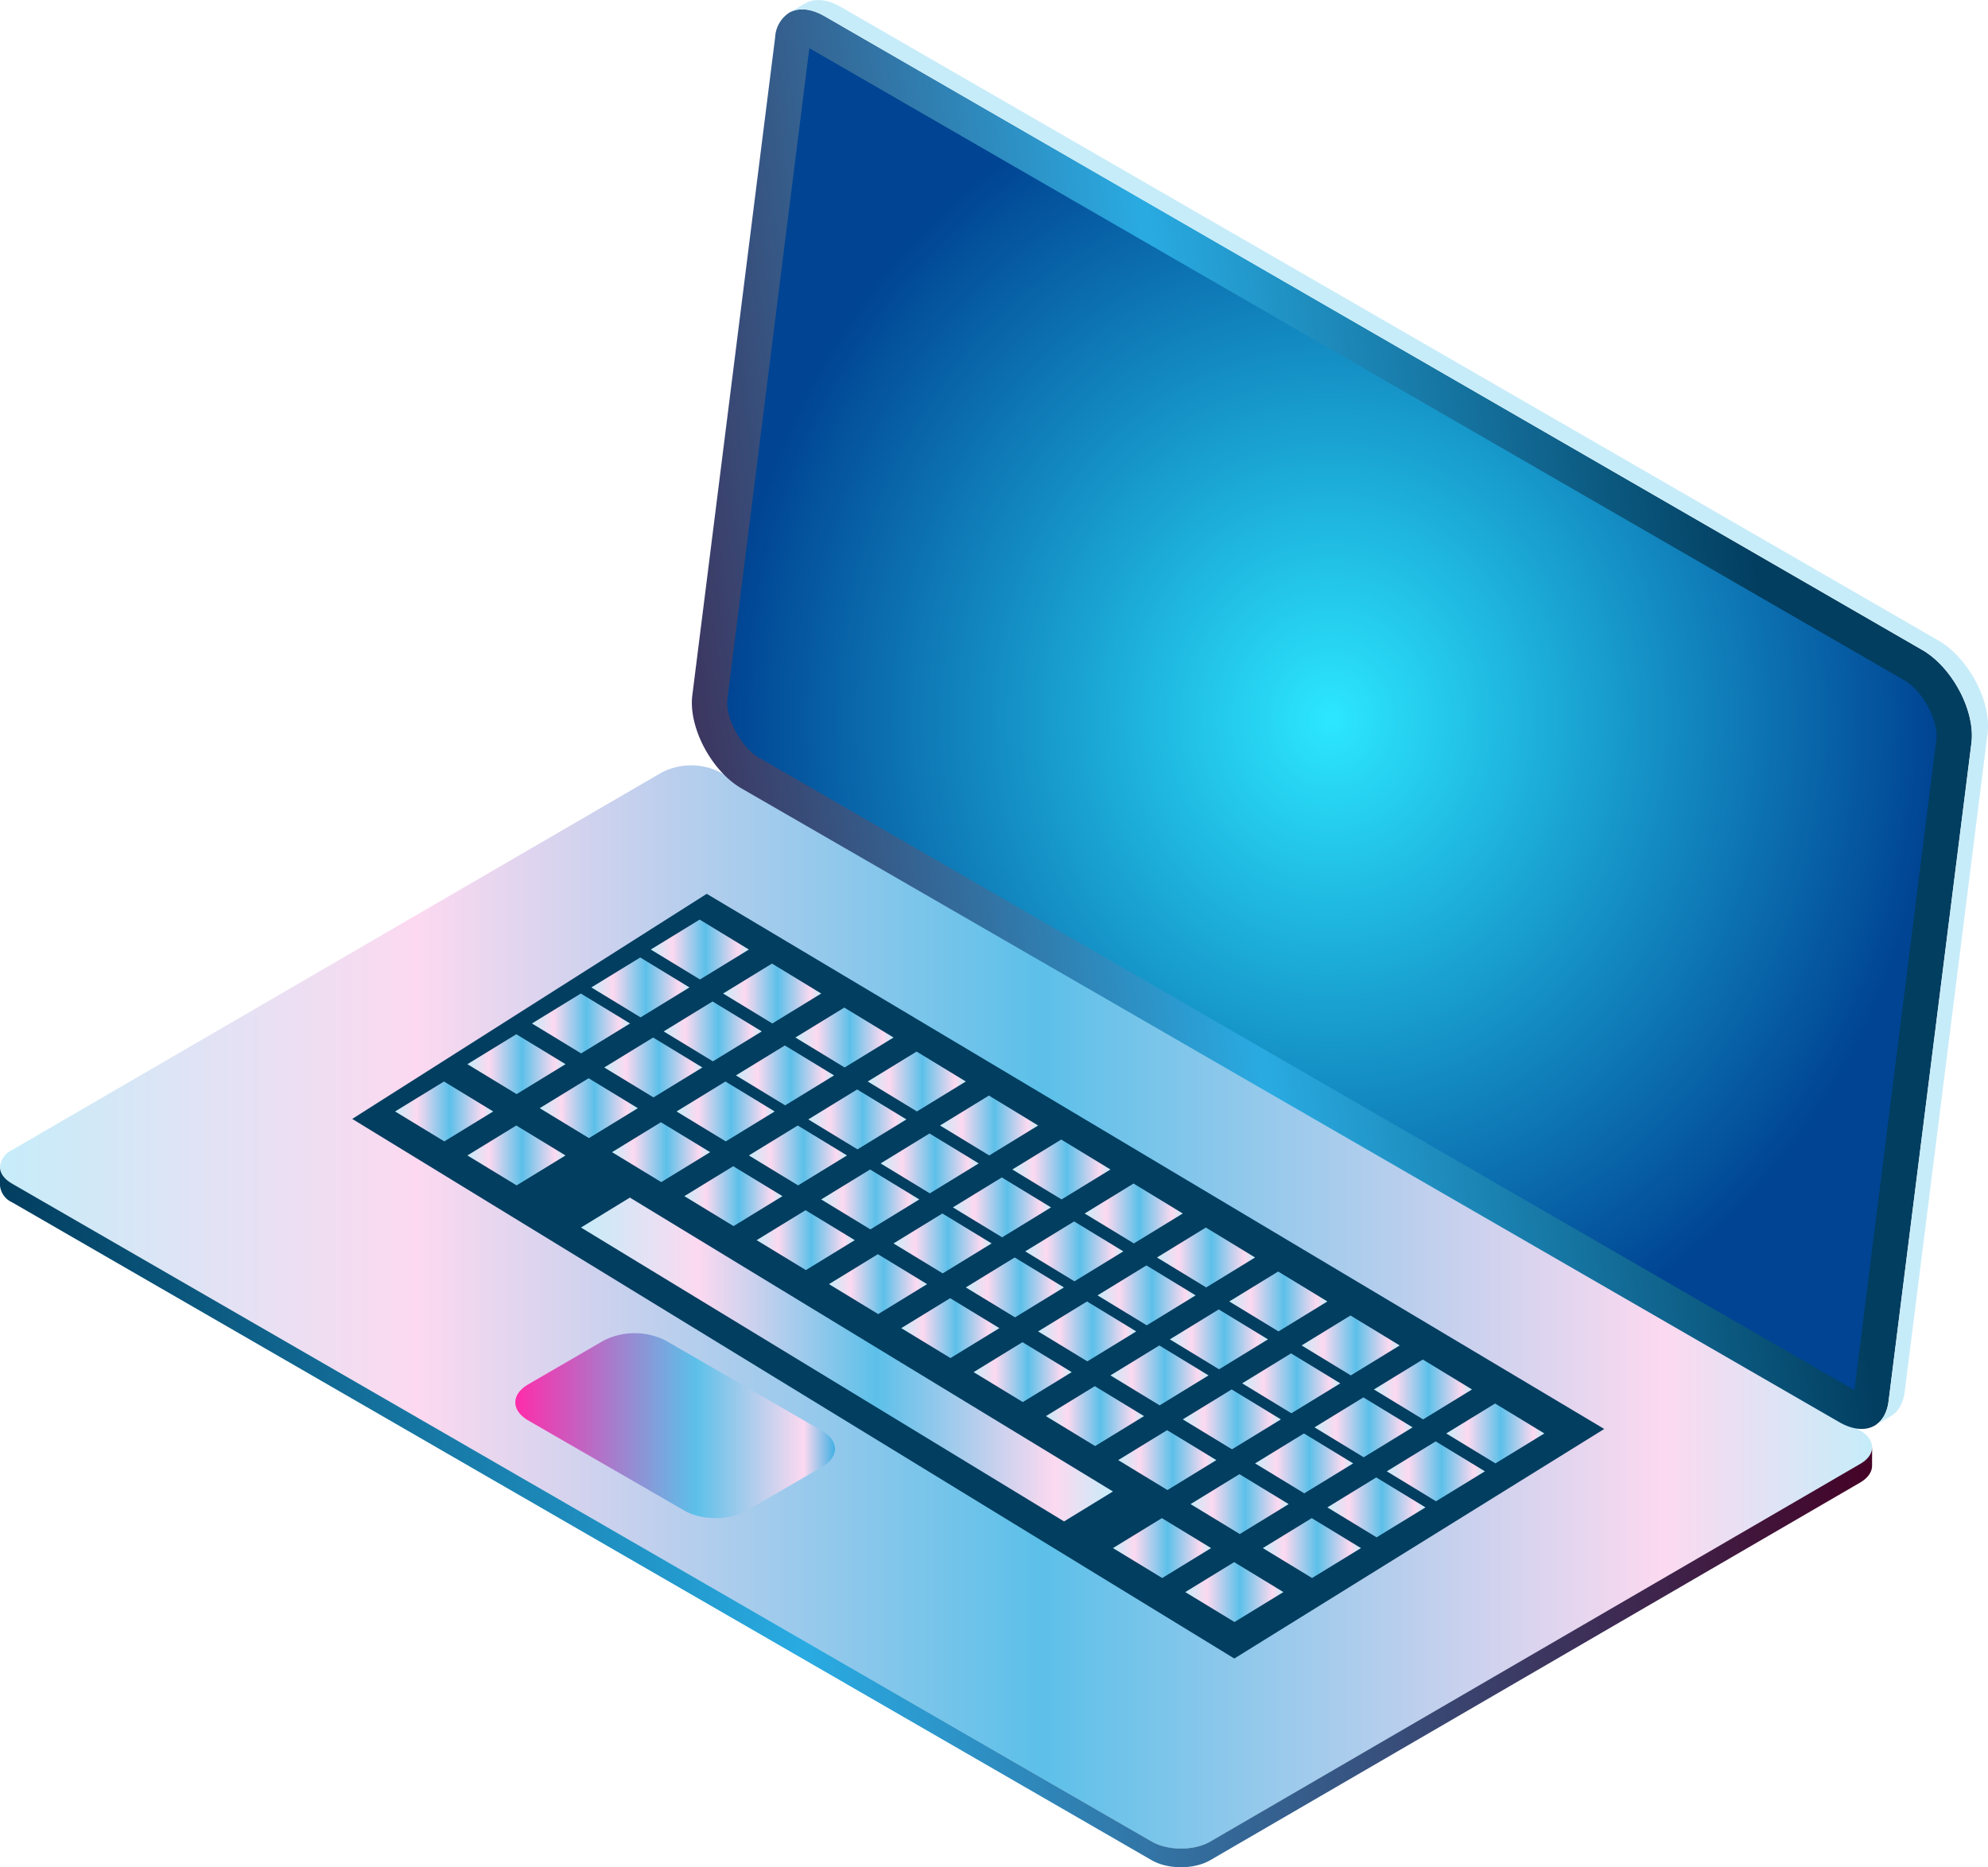 <svg id="Groupe_46" data-name="Groupe 46" xmlns="http://www.w3.org/2000/svg" xmlns:xlink="http://www.w3.org/1999/xlink" width="364.204" height="342.112" viewBox="0 0 364.204 342.112">
  <defs>
    <linearGradient id="linear-gradient" y1="0.5" x2="1" y2="0.5" gradientUnits="objectBoundingBox">
      <stop offset="0" stop-color="#c7ecf9"/>
      <stop offset="0.221" stop-color="#fcd9f0"/>
      <stop offset="0.556" stop-color="#5cc0e9"/>
      <stop offset="0.891" stop-color="#fcd9f0"/>
      <stop offset="1" stop-color="#c7ecf9"/>
    </linearGradient>
    <linearGradient id="linear-gradient-2" y1="0.5" x2="1" y2="0.5" gradientUnits="objectBoundingBox">
      <stop offset="0" stop-color="#023e60"/>
      <stop offset="0.43" stop-color="#29abe2"/>
      <stop offset="1" stop-color="#440327"/>
    </linearGradient>
    <linearGradient id="linear-gradient-3" x1="0.844" y1="0.446" x2="-0.163" y2="0.603" xlink:href="#linear-gradient-2"/>
    <radialGradient id="radial-gradient" cx="0.5" cy="0.5" r="0.5" gradientUnits="objectBoundingBox">
      <stop offset="0" stop-color="#2ce7ff"/>
      <stop offset="1" stop-color="#004493"/>
    </radialGradient>
    <linearGradient id="linear-gradient-57" y1="0.5" x2="1" y2="0.5" gradientUnits="objectBoundingBox">
      <stop offset="0" stop-color="#c15294"/>
      <stop offset="0.556" stop-color="#5cc0e9"/>
      <stop offset="0.891" stop-color="#fcd9f0"/>
      <stop offset="1" stop-color="#29abe2"/>
    </linearGradient>
    <linearGradient id="linear-gradient-58" x1="0" y1="0.499" x2="1" y2="0.499" xlink:href="#linear-gradient-57"/>
    <linearGradient id="linear-gradient-59" x1="0" y1="0.499" x2="1" y2="0.499" xlink:href="#linear-gradient-57"/>
    <linearGradient id="linear-gradient-60" x1="0" y1="0.5" x2="1" y2="0.5" xlink:href="#linear-gradient-57"/>
    <linearGradient id="linear-gradient-61" x1="0" y1="0.5" x2="1" y2="0.5" xlink:href="#linear-gradient-57"/>
    <linearGradient id="linear-gradient-62" x1="0" y1="0.5" x2="1" y2="0.5" xlink:href="#linear-gradient-57"/>
    <linearGradient id="linear-gradient-63" y1="0.5" x2="1" y2="0.5" gradientUnits="objectBoundingBox">
      <stop offset="0" stop-color="#ff2caa"/>
      <stop offset="0.556" stop-color="#5cc0e9"/>
      <stop offset="0.891" stop-color="#fcd9f0"/>
      <stop offset="1" stop-color="#29abe2"/>
    </linearGradient>
  </defs>
  <g id="Groupe_38" data-name="Groupe 38" transform="translate(0 140.223)" style="isolation: isolate">
    <path id="Tracé_265" data-name="Tracé 265" d="M1538.047,1043.6c0,.005,0,.01,0,.016,0,.032.008.063.011.094s.007.067.013.1.015.073.022.109.013.067.021.1c0,.014.007.026.011.039s.014.048.02.071.018.066.029.1.027.073.041.109.024.065.038.1.033.071.05.107.029.065.046.1.039.07.059.106.035.064.054.1.046.071.069.106.04.063.062.094.052.07.079.105.045.061.07.092.059.069.089.1.05.06.076.09.065.067.1.1.055.059.085.088.072.067.108.1l.092.086c.039.034.081.067.122.1s.063.053.1.079.092.069.138.1.063.048.1.072c.049.035.1.069.153.1.034.022.065.045.1.066.087.056.176.11.269.164l208.78,120.539c.178.1.364.2.554.289.064.031.13.057.2.085.133.059.264.118.4.171l.131.047q.227.084.46.157l.16.049c.187.055.377.107.569.153l.1.022c.137.031.276.058.415.084s.266.048.4.07c.112.017.224.034.338.048s.251.03.378.042.233.021.349.029.255.016.383.021.231.008.347.01c.138,0,.276,0,.414,0s.277,0,.415-.012l.114-.006c.205-.012.41-.029.614-.051l.153-.018q.264-.032.524-.074l.128-.02c.1-.018.2-.041.306-.062.14-.028.279-.056.417-.089.1-.024.2-.053.3-.08.131-.036.261-.07.388-.111.184-.057.366-.119.543-.186l.064-.026c.166-.064.327-.134.484-.207l.139-.065c.175-.085.346-.173.51-.268l119.067-69.194c.092-.054.18-.108.266-.163l.046-.031.035-.024c.057-.038.115-.075.168-.114l.045-.034.047-.035c.047-.034.095-.07.14-.105l.044-.037.047-.039c.042-.034.084-.069.124-.1l.042-.039.045-.041.11-.1c.028-.028.053-.056.081-.084s.068-.069.1-.1.049-.057.073-.086.062-.071.089-.106l.007-.009c.017-.021.032-.042.047-.063l.013-.017c.026-.035.053-.07.078-.1l.015-.024c.016-.023.03-.047.045-.069s.047-.07.068-.105c.008-.014.015-.027.022-.041l.03-.053c.02-.036.041-.071.059-.107l.02-.044.024-.051c.017-.036.034-.072.049-.108.007-.017.013-.034.019-.051l.018-.047c.013-.036.028-.072.04-.108.005-.017.01-.035.015-.052s.009-.03.013-.046c.011-.036.022-.072.031-.109,0-.019.007-.037.011-.056l.009-.044c.008-.036.016-.072.022-.108,0-.02,0-.04.007-.06s0-.028.005-.041c0-.036.01-.072.013-.107s0-.043,0-.064,0-.025,0-.038c.047-1.159-.695-2.328-2.228-3.213L1669.987,971.113a11.774,11.774,0,0,0-10.685,0l-119.067,69.195a3.748,3.748,0,0,0-2.2,3.084c0,.036,0,.073,0,.11S1538.044,1043.569,1538.047,1043.6Z" transform="translate(-1538.028 -969.831)" fill="url(#linear-gradient)"/>
    <path id="Tracé_266" data-name="Tracé 266" d="M1880.978,1216.294c0,.012,0,.025,0,.038s0,.043,0,.064-.008.071-.013.107c0,.014,0,.028-.005.042s0,.04-.007.06c-.006.036-.015.072-.022.108l-.01.045c0,.018-.007.037-.011.055-.009.036-.021.073-.031.109l-.013.046-.015.052c-.012.036-.026.072-.04.108l-.018.047c-.007.017-.012.034-.02.051-.015.036-.033.072-.049.107-.008.017-.016.035-.024.051s-.013.03-.02.044c-.019.036-.039.071-.059.107l-.03.053c-.008.013-.014.027-.023.04-.021.035-.045.071-.068.105s-.029.047-.045.07l-.016.024c-.025.035-.052.07-.078.1l-.013.018c-.016.021-.031.043-.048.063l-.007.009c-.028.036-.06.071-.09.106s-.047.057-.073.086-.067.069-.1.1-.053.056-.081.084-.073.068-.11.1l-.045.042c-.014.012-.027.026-.042.039-.04.035-.083.069-.125.1l-.046.039-.044.037c-.045.035-.093.071-.14.1l-.047.035-.045.034c-.054.038-.111.076-.168.114l-.035.024-.046.031c-.086.055-.174.109-.266.162l-119.067,69.194c-.164.1-.335.183-.51.268l-.139.065c-.158.073-.319.142-.484.206l-.064.026c-.177.068-.359.128-.543.186-.128.041-.258.075-.389.111-.1.027-.2.056-.3.08-.137.033-.277.061-.417.089-.1.021-.2.044-.306.062-.042.008-.085.014-.128.02-.173.029-.348.053-.524.075l-.153.018q-.3.033-.614.051l-.113.005c-.138.007-.277.009-.415.012s-.276,0-.414,0q-.173,0-.347-.01c-.128-.005-.255-.012-.383-.021s-.233-.018-.349-.029-.252-.027-.378-.042-.226-.03-.338-.048c-.135-.021-.268-.044-.4-.07s-.279-.053-.416-.084l-.1-.022c-.193-.046-.382-.1-.57-.153l-.159-.049c-.155-.049-.309-.1-.46-.157l-.131-.047c-.137-.053-.269-.112-.4-.171-.065-.029-.132-.055-.2-.085-.191-.09-.377-.186-.555-.29l-208.78-120.539c-.093-.054-.183-.109-.269-.164l-.1-.067c-.052-.034-.1-.068-.153-.1-.033-.024-.064-.048-.1-.072s-.094-.068-.138-.1-.064-.052-.1-.079-.083-.067-.122-.1-.062-.057-.092-.085-.073-.066-.108-.1-.057-.059-.085-.088-.067-.067-.1-.1-.051-.06-.077-.09-.061-.069-.088-.1-.047-.061-.07-.092-.054-.069-.079-.1-.041-.062-.062-.094-.048-.07-.069-.106-.036-.063-.054-.095v0l-.05-.09-.008-.015c-.016-.032-.031-.066-.046-.1s-.034-.071-.049-.106-.025-.065-.038-.1-.029-.073-.041-.109c-.006-.017-.011-.034-.016-.051s-.009-.032-.013-.047l-.017-.058c-.005-.018-.011-.035-.015-.052-.008-.033-.014-.066-.021-.1s-.017-.073-.023-.109-.009-.067-.013-.1-.008-.062-.011-.094c0-.005,0-.011,0-.016,0-.034,0-.067,0-.1s0-.074,0-.11c0,0,0-.007,0-.01h0l-.01,3.405a3.781,3.781,0,0,0,2.23,3.116l208.78,120.539c.178.1.364.2.554.289.064.03.131.056.2.085.112.05.225.1.34.145l.061.026c.043.017.088.032.132.048q.225.084.459.157l.159.05.107.029c.153.043.306.087.463.124l.1.022c.075.017.152.031.227.046l.188.038c.133.025.266.049.4.069.053.009.107.016.161.023s.119.018.178.025c.126.016.251.03.377.042l.18.015c.056,0,.112.01.168.014.128.009.256.015.384.02l.191.005.154,0c.138,0,.276,0,.415,0l.206-.006c.069,0,.139,0,.209-.006l.114-.005c.173-.01.344-.026.516-.043l.1-.008.153-.018c.175-.021.349-.045.523-.074l.128-.02.061-.012c.082-.015.162-.033.244-.05.14-.029.28-.056.418-.089.1-.024.2-.053.3-.08.13-.035.261-.07.389-.111l.083-.028c.155-.05.31-.1.459-.157l.064-.026q.248-.1.484-.207l.139-.065c.174-.085.346-.173.51-.268l119.068-69.194.092-.056.083-.051c.046-.029.093-.058.137-.087l.121-.082c.043-.03.086-.06.127-.09l.113-.084.118-.093c.036-.029.07-.058.1-.087s.073-.063.109-.095l.045-.042.038-.035c.06-.056.116-.113.171-.17l.055-.058c.069-.075.135-.151.2-.228l.008-.011.039-.053c.037-.048.073-.1.106-.146.019-.027.036-.055.053-.082.029-.044.056-.089.082-.134l.023-.041.028-.051c.02-.038.04-.075.059-.113s.03-.064.044-.1.033-.077.049-.115l.021-.057.015-.04c.013-.037.025-.073.036-.11s.02-.067.03-.1.019-.074.027-.111.01-.046.014-.069,0-.02.006-.03c.007-.038.012-.075.018-.113s.009-.066.013-.1.006-.076.008-.114,0-.074.005-.112c0-.007,0-.014,0-.021l.01-3.406C1880.982,1216.23,1880.979,1216.261,1880.978,1216.294Z" transform="translate(-1538.012 -1091.26)" fill="url(#linear-gradient-2)"/>
  </g>
  <g id="Groupe_39" data-name="Groupe 39" transform="translate(126.743)">
    <path id="Tracé_267" data-name="Tracé 267" d="M2091.016,861.911c.036-.026.073-.052.108-.079s.1-.076.146-.115.068-.055.1-.084c.049-.042.1-.087.143-.132.027-.026.055-.051.081-.078l.01-.009c.051-.051.1-.1.148-.158l.043-.047.029-.032q.106-.122.205-.254l0,0q.1-.133.193-.276c.005-.007.009-.015.014-.023.015-.024.03-.049.045-.073.041-.065.082-.131.121-.2l.01-.018c.019-.034.037-.068.055-.1.034-.063.068-.127.1-.192l0-.008.052-.11.008-.017c.03-.064.059-.13.086-.2.021-.048.041-.1.06-.145.026-.068.052-.136.076-.206.018-.051.036-.1.053-.153.024-.071.046-.145.068-.218.011-.037.022-.073.032-.11,0-.016.009-.031.014-.047.021-.078.041-.157.06-.238v0c.011-.046.023-.091.034-.138l0-.01c.02-.09.037-.182.055-.275l0-.026c.007-.037.015-.072.021-.109.024-.139.045-.281.063-.426l15.172-120.546c.021-.167.037-.337.05-.508,0-.052.006-.1.01-.155.008-.123.013-.248.017-.373,0-.053,0-.106,0-.159,0-.142,0-.284,0-.428,0-.032,0-.063,0-.094-.005-.174-.013-.348-.026-.524,0-.046-.007-.092-.011-.138q-.016-.2-.038-.4-.008-.082-.018-.164-.027-.229-.062-.46c0-.027-.007-.054-.012-.082-.028-.181-.06-.362-.095-.544-.01-.052-.021-.1-.032-.157-.028-.134-.056-.267-.086-.4-.014-.063-.029-.125-.043-.187-.032-.133-.066-.266-.1-.4-.014-.055-.028-.109-.043-.165q-.075-.277-.161-.555c-.007-.022-.015-.045-.021-.068q-.076-.244-.159-.489c-.019-.057-.039-.113-.059-.169-.047-.136-.1-.272-.147-.407-.02-.052-.039-.1-.059-.155q-.1-.272-.216-.542l-.02-.045q-.1-.249-.215-.5c-.024-.053-.047-.1-.072-.157-.058-.128-.118-.255-.179-.382l-.094-.193c-.063-.126-.127-.252-.192-.377-.031-.061-.062-.123-.1-.184s-.053-.1-.08-.146q-.156-.289-.321-.575c-.048-.083-.1-.165-.145-.247-.061-.1-.123-.2-.186-.306s-.113-.182-.17-.272-.129-.2-.195-.3c-.051-.078-.1-.155-.156-.232-.163-.24-.328-.477-.5-.709q-.19-.257-.388-.508l-.073-.09q-.158-.2-.319-.392l-.119-.139q-.136-.161-.276-.318c-.048-.054-.1-.108-.146-.162-.089-.1-.178-.193-.268-.288l-.148-.156c-.1-.1-.194-.2-.292-.293l-.134-.132c-.144-.138-.288-.274-.435-.406l0,0c-.145-.131-.293-.257-.44-.381-.048-.04-.1-.079-.145-.119-.1-.085-.206-.168-.311-.249l-.158-.12q-.153-.115-.307-.227c-.052-.037-.1-.075-.157-.112q-.187-.131-.377-.254l-.078-.052q-.248-.158-.5-.3L1898.317,603.886c-.133-.077-.265-.148-.4-.218l-.052-.028-.147-.073c-.082-.041-.164-.082-.246-.12l-.051-.025c-.058-.027-.115-.051-.173-.077-.089-.039-.178-.078-.266-.115l-.181-.071c-.084-.032-.168-.064-.252-.094l-.183-.061q-.123-.04-.244-.076l-.181-.051c-.08-.022-.16-.041-.24-.06-.059-.014-.118-.028-.176-.04h0c-.079-.017-.158-.031-.236-.044l-.168-.028h-.006c-.071-.011-.142-.018-.213-.026l-.026,0c-.051-.006-.1-.012-.155-.017l-.026,0c-.063,0-.125-.007-.188-.01l-.047,0c-.042,0-.086,0-.127-.006h-.061c-.057,0-.113,0-.17,0s-.1,0-.148,0h0c-.042,0-.083.008-.125.011-.068,0-.137.01-.205.018l-.035,0c-.04.005-.079.013-.118.018-.081.012-.161.023-.239.039-.046.009-.092.021-.137.031-.071.016-.141.032-.21.051-.048.013-.094.028-.141.043h0c-.064.02-.128.04-.191.063-.047.017-.093.035-.139.054l-.115.049-.069.029c-.046.021-.09.042-.135.064-.059.029-.118.061-.177.093a5.732,5.732,0,0,0-2.652,4.561l-15.172,120.544c-.737,5.857,3.5,13.876,9,17.054l201.121,116.117c2.545,1.47,4.875,1.6,6.545.6.038-.022.075-.046.112-.07S2090.966,861.946,2091.016,861.911Z" transform="translate(-1874.003 -600.929)" fill="url(#linear-gradient-3)"/>
    <path id="Tracé_268" data-name="Tracé 268" d="M1897.01,751.514c-3.528-2.037-6.19-7.646-5.813-10.638l15.024-119.368,200.665,115.854q.108.062.214.13l.08.052c.065.042.131.087.2.133l.089.064c.057.04.113.082.17.125l.088.067c.059.045.121.1.182.146l.1.084c.046.038.094.08.143.122l.092.091.115.095.167.158.1.1c.056.055.12.118.182.182l.1.1c.061.064.117.125.173.186l.106.117c.057.065.119.136.18.208l.086.1c.069.082.141.171.211.26l.073.091c.08.1.164.212.246.323.105.142.217.3.353.5l.11.165.135.209c.044.068.084.133.124.2s.085.139.128.211l.109.186c.071.124.149.263.224.4l.074.139.047.09c.046.091.093.18.137.27l.068.14c.041.084.083.174.125.265l.044.1c.059.132.11.247.158.363l.018.042c.051.125.1.243.144.362l.04.108c.034.091.067.182.1.273l.045.129c.033.1.068.2.1.313l.025.08c.032.1.063.217.094.328l.029.113c.02.075.042.162.063.248l.029.125c.017.076.035.161.053.247l.02.1c.018.093.035.189.051.286l.009.061c.015.1.027.187.037.272l.01.095c.008.072.015.148.021.222l.007.077,0-.018c.006.083.01.158.013.232,0,.033,0,.065,0,.1,0,.062,0,.124,0,.185l0,.085c0,.047,0,.1-.008.144l-.005.1c0,.054-.009.107-.015.159l-15.025,119.375Z" transform="translate(-1884.689 -612.68)" fill="url(#radial-gradient)"/>
    <path id="Tracé_269" data-name="Tracé 269" d="M2140.9,731.211c0-.1,0-.208,0-.313,0-.032,0-.063,0-.095,0-.009,0-.018,0-.026,0-.144-.012-.288-.021-.433,0-.022,0-.042,0-.064,0-.046-.008-.093-.011-.14-.006-.077-.014-.155-.021-.234-.006-.057-.01-.113-.016-.17s-.012-.11-.018-.165c0-.037-.01-.074-.015-.11-.015-.116-.03-.231-.047-.348,0-.028-.008-.056-.012-.084l0-.02c-.025-.153-.052-.307-.081-.461,0-.021-.007-.041-.011-.062-.01-.052-.021-.1-.031-.157-.017-.084-.036-.168-.054-.251-.011-.05-.021-.1-.032-.15s-.029-.125-.044-.187c-.011-.047-.024-.094-.036-.141-.021-.086-.042-.172-.065-.258-.014-.055-.029-.111-.044-.166-.005-.02-.012-.04-.018-.061-.044-.16-.09-.32-.139-.481l0-.013c-.007-.022-.015-.044-.022-.067-.041-.131-.084-.262-.128-.393-.011-.033-.021-.064-.032-.1q-.029-.084-.058-.168c-.024-.066-.048-.133-.073-.2s-.049-.139-.075-.209l-.058-.155c-.011-.029-.024-.057-.035-.086-.058-.149-.116-.3-.178-.446l0-.01-.019-.043c-.053-.128-.11-.255-.166-.383-.017-.038-.033-.077-.05-.115l-.072-.156c-.025-.055-.052-.11-.078-.165-.034-.073-.068-.145-.1-.217l-.094-.193-.042-.083c-.049-.1-.1-.2-.15-.3-.031-.061-.062-.122-.094-.182l-.021-.04-.058-.107q-.157-.289-.321-.574l-.061-.1c-.028-.048-.056-.1-.085-.145q-.092-.154-.185-.305t-.171-.272q-.1-.15-.195-.3l-.1-.146c-.019-.029-.038-.058-.058-.087-.162-.24-.328-.477-.5-.709l0,0c-.123-.167-.249-.331-.375-.493l-.009-.011-.072-.088q-.14-.175-.282-.347l-.038-.047c-.038-.047-.079-.092-.118-.139-.063-.074-.127-.146-.191-.219l-.085-.1c-.048-.055-.1-.108-.146-.162s-.084-.09-.126-.136-.094-.1-.141-.152l-.149-.155c-.025-.027-.052-.053-.079-.079-.07-.072-.142-.144-.213-.214l-.133-.132-.038-.035c-.131-.126-.262-.251-.4-.371h0c-.133-.12-.268-.235-.4-.35l-.039-.034-.144-.118c-.075-.061-.151-.122-.226-.181l-.085-.068-.158-.12c-.051-.039-.1-.076-.155-.115s-.1-.075-.152-.112l-.157-.111-.09-.061c-.1-.065-.191-.131-.288-.193l-.078-.052-.02-.012c-.129-.082-.259-.161-.39-.237-.029-.018-.058-.037-.088-.054L1930.7,599.351c-.1-.057-.194-.107-.292-.16l-.105-.058-.147-.077-.119-.058c-.06-.029-.119-.059-.178-.087l-.131-.062-.057-.025c-.117-.052-.234-.1-.35-.151l-.01,0h0c-.124-.049-.247-.094-.369-.137l-.043-.016-.132-.043-.194-.06-.084-.026-.158-.043-.131-.033-.119-.03-.168-.037-.1-.018-.143-.027c-.058-.01-.115-.02-.172-.028l-.072-.009-.142-.017c-.069-.008-.138-.015-.206-.021l-.066,0-.121-.006c-.08,0-.159-.007-.237-.008h-.169c-.093,0-.185.006-.276.013l-.1.008c-.036,0-.072.005-.107.009l-.087.01c-.108.014-.216.031-.322.052h-.008l-.086.02c-.087.019-.174.039-.258.063-.042.012-.082.026-.123.039-.06.018-.118.038-.177.058l-.027.009c-.082.03-.162.064-.241.1-.039.017-.079.032-.117.049-.117.055-.231.113-.342.178l-2.944,1.711c.025-.015.052-.027.078-.041.058-.032.117-.063.177-.093.044-.022.089-.043.135-.064l.069-.029.114-.049c.047-.018.092-.037.14-.054.063-.023.127-.043.191-.063h0c.047-.015.093-.03.141-.043.069-.019.139-.036.209-.051.046-.01.091-.022.137-.031.079-.015.159-.027.239-.039.04-.006.078-.013.119-.018l.036,0c.068-.008.137-.013.205-.018.042,0,.082-.009.125-.011h0c.048,0,.1,0,.148,0s.113,0,.17,0h.061l.128.006.047,0c.063,0,.125.005.188.01l.027,0c.051,0,.1.011.155.016l.026,0c.071.008.142.016.213.026h.006c.056.008.112.018.168.028.078.013.158.027.237.044h0c.059.012.117.026.176.04q.12.028.24.06l.181.051c.081.024.162.049.244.076l.183.061c.084.029.168.061.252.094l.182.07c.088.036.176.076.266.115l.173.077.051.025c.081.038.163.079.245.12l.147.073.052.029c.132.07.264.141.4.218l201.121,116.117c.167.1.333.2.5.3l.078.052q.19.123.377.254l.157.112q.155.111.307.226c.052.04.1.079.157.12.1.081.208.165.311.249l.145.118q.222.186.44.381l0,0c.146.132.292.268.435.406l.134.132c.1.1.2.194.292.293l.148.155c.09.095.179.191.268.288.049.054.1.108.145.162q.14.157.277.318c.04.046.08.092.119.139q.161.193.319.392c.024.03.049.06.073.09q.2.251.387.508c.172.232.338.47.5.709.052.077.1.155.155.232.066.1.131.2.2.3l.171.272q.093.152.185.306c.049.082.1.165.145.247q.164.285.321.574l.08.146c.032.061.063.123.095.184.065.125.129.251.192.377.031.064.062.129.094.193q.091.191.179.382l.072.157c.074.165.146.33.216.5l.02.045q.112.271.216.543c.02.052.039.1.059.155.05.135.1.271.147.407.02.057.04.113.059.169q.083.244.16.489c.007.023.014.045.022.067q.085.278.16.555c.015.055.029.11.043.164.036.133.069.266.1.4.014.063.029.125.043.187.031.134.059.267.086.4.01.052.022.1.032.157.035.182.067.364.1.544,0,.027.008.055.011.082q.035.231.062.46c.006.055.012.11.019.165q.021.2.037.4c0,.046.008.092.011.138q.019.264.026.524c0,.031,0,.063,0,.094,0,.144,0,.286,0,.428,0,.054,0,.106,0,.159,0,.125-.009.25-.017.373,0,.052-.005.1-.01.156-.013.171-.029.341-.05.508L2122.7,854.778c-.019.145-.041.287-.064.426-.006.037-.014.072-.021.109l-.005.026c-.017.092-.035.184-.055.275l0,.01c-.01.047-.022.092-.033.138v0c-.02.08-.04.16-.061.237l-.014.047-.032.11c-.022.074-.045.147-.068.218-.017.052-.035.1-.053.153-.025.069-.051.138-.077.206-.019.048-.039.1-.059.145-.028.067-.057.132-.087.2l-.008.017-.052.11,0,.008c-.032.065-.066.129-.1.192l-.055.1-.01.018c-.039.068-.079.134-.12.2l-.045.073c0,.008-.009.015-.014.023-.062.095-.126.187-.193.276l0,0q-.1.132-.206.254l-.029.032-.043.047c-.049.054-.1.107-.148.158l-.01.009c-.027.027-.054.052-.082.078-.047.045-.094.089-.142.132s-.067.057-.1.085-.1.078-.146.115l-.108.078c-.05.035-.1.069-.151.1l-.113.07-.061.038,2.944-1.711c.082-.047.162-.1.24-.151l.076-.054c.051-.037.1-.073.154-.112.03-.023.059-.047.087-.071.045-.037.09-.073.133-.112s.06-.054.09-.082.082-.076.121-.116.059-.061.088-.091.076-.082.114-.124l.083-.1c.037-.043.072-.088.108-.133s.052-.069.079-.1.068-.1.1-.144.049-.071.073-.107c.009-.013.017-.027.026-.041l.057-.093c.032-.052.063-.1.093-.157s.05-.091.074-.137.057-.109.086-.166l.026-.055.025-.054c.071-.152.138-.308.2-.472l0-.006c0-.011.007-.022.011-.033q.071-.2.133-.4l.017-.058c.007-.026.015-.051.022-.076.027-.094.052-.191.075-.289.007-.031.015-.06.022-.091,0-.016.008-.031.011-.047.022-.1.043-.205.062-.31.006-.031.012-.061.018-.093l0-.019c.023-.138.045-.279.063-.423l15.172-120.546v-.007c.018-.143.031-.288.042-.433,0-.023,0-.045.007-.068,0-.052.006-.1.01-.156,0-.072.007-.145.01-.218,0-.052.005-.1.007-.155s0-.106,0-.159C2140.9,731.287,2140.9,731.249,2140.9,731.211Z" transform="translate(-1903.439 -598.105)" fill="#c7ecf9"/>
  </g>
  <path id="Tracé_270" data-name="Tracé 270" d="M1774.029,1032.227l164.424,98.046-67.77,42.058-161.6-98.865Z" transform="translate(-1644.554 -868.466)" fill="#023e60" style="mix-blend-mode: multiply;isolation: isolate"/>
  <g id="Groupe_45" data-name="Groupe 45" transform="translate(72.38 168.482)">
    <g id="Groupe_40" data-name="Groupe 40" transform="translate(0 21.005)">
      <path id="Tracé_271" data-name="Tracé 271" d="M1836.588,1149.46l4.139,2.518,3.542,2.154,8.957-5.486-7.681-4.672-1.336-.812-8.957,5.484.043.027-.043-.027Z" transform="translate(-1795.507 -1127.042)" fill="url(#linear-gradient)"/>
      <path id="Tracé_272" data-name="Tracé 272" d="M1874.879,1172.756l.417.253,4.091,2.49,4.918-3.012,4.039-2.474h0l-4.491-2.732-2.943-1.791-1.583-.961-3.853,2.359-5.1,3.125h0Z" transform="translate(-1817.378 -1140.349)" fill="url(#linear-gradient)"/>
      <path id="Tracé_273" data-name="Tracé 273" d="M1773.971,1100.427l-8.959,5.486,9.016,5.484,8.957-5.484Z" transform="translate(-1751.763 -1100.427)" fill="url(#linear-gradient)"/>
      <path id="Tracé_274" data-name="Tracé 274" d="M1818.108,1127.281l-9.017-5.486-8.957,5.484,9.017,5.486Z" transform="translate(-1773.636 -1113.734)" fill="url(#linear-gradient)"/>
      <path id="Tracé_275" data-name="Tracé 275" d="M1738.847,1123.386l-8.959,5.486,9.017,5.484,8.957-5.484Z" transform="translate(-1729.888 -1114.725)" fill="url(#linear-gradient)"/>
      <path id="Tracé_276" data-name="Tracé 276" d="M1782.985,1150.24l-9.016-5.486-8.957,5.484,9.016,5.486Z" transform="translate(-1751.763 -1128.033)" fill="url(#linear-gradient)"/>
      <path id="Tracé_277" data-name="Tracé 277" d="M1923.462,1191.377l-9.015-5.486-8.959,5.486,9.017,5.486Z" transform="translate(-1839.248 -1153.652)" fill="url(#linear-gradient)"/>
      <path id="Tracé_278" data-name="Tracé 278" d="M1949.628,1218.231l8.957-5.486-7.656-4.66-1.36-.826-8.957,5.486,1.36.826Z" transform="translate(-1861.122 -1166.96)" fill="url(#linear-gradient)"/>
      <path id="Tracé_279" data-name="Tracé 279" d="M1993.7,1234.112l-9.017-5.486-8.957,5.486,9.016,5.484Z" transform="translate(-1882.993 -1180.267)" fill="url(#linear-gradient)"/>
      <path id="Tracé_280" data-name="Tracé 280" d="M2019.864,1260.964l8.957-5.484-8.543-5.2-.474-.287-8.957,5.486.474.287Z" transform="translate(-1904.863 -1193.574)" fill="url(#linear-gradient)"/>
      <path id="Tracé_281" data-name="Tracé 281" d="M2063.942,1276.845l-9.015-5.484-8.957,5.484,9.015,5.486Z" transform="translate(-1926.737 -1206.881)" fill="url(#linear-gradient)"/>
      <path id="Tracé_282" data-name="Tracé 282" d="M2090.684,1293.116l-.638-.388-8.957,5.484,9.016,5.487,8.957-5.487Z" transform="translate(-1948.608 -1220.188)" fill="url(#linear-gradient)"/>
      <path id="Tracé_283" data-name="Tracé 283" d="M2128.867,1316.349l-3.7-2.253-8.957,5.484,3.705,2.253,5.312,3.233,8.957-5.486Z" transform="translate(-1970.478 -1233.495)" fill="url(#linear-gradient)"/>
      <path id="Tracé_284" data-name="Tracé 284" d="M2151.323,1340.943l9.017,5.484,8.958-5.484-9.017-5.486Z" transform="translate(-1992.349 -1246.799)" fill="url(#linear-gradient)"/>
      <path id="Tracé_285" data-name="Tracé 285" d="M2091.2,1337.711l-3.705-2.253-8.957,5.484,3.706,2.253,5.311,3.233,8.957-5.486Z" transform="translate(-1947.017 -1246.799)" fill="url(#linear-gradient)"/>
      <path id="Tracé_286" data-name="Tracé 286" d="M2113.651,1362.305l9.017,5.484,8.957-5.484-9.016-5.486Z" transform="translate(-1968.887 -1260.102)" fill="url(#linear-gradient)"/>
      <path id="Tracé_287" data-name="Tracé 287" d="M1820.172,1185.25l88.5,53.845,8.957-5.485-88.5-53.845Z" transform="translate(-1786.115 -1149.837)" fill="url(#linear-gradient)"/>
    </g>
    <g id="Groupe_41" data-name="Groupe 41" transform="translate(25.072 13.546)">
      <path id="Tracé_288" data-name="Tracé 288" d="M1814.324,1086.14l-9.015-5.486-8.957,5.486,9.015,5.484Z" transform="translate(-1796.352 -1080.654)" fill="url(#linear-gradient)"/>
      <path id="Tracé_289" data-name="Tracé 289" d="M1831.47,1107.508l9.017,5.484,8.957-5.484-9.017-5.486Z" transform="translate(-1818.223 -1093.961)" fill="url(#linear-gradient)"/>
      <path id="Tracé_290" data-name="Tracé 290" d="M1875.545,1123.389l-8.957,5.486,1.336.812,7.681,4.672,8.957-5.484-7.681-4.675Z" transform="translate(-1840.094 -1107.268)" fill="url(#linear-gradient)"/>
      <path id="Tracé_291" data-name="Tracé 291" d="M1910.722,1155.727l8.957-5.487-7.434-4.523-1.581-.961-8.959,5.484,4.925,3Z" transform="translate(-1861.964 -1120.576)" fill="url(#linear-gradient)"/>
      <path id="Tracé_292" data-name="Tracé 292" d="M1954.8,1171.608l-9.014-5.484-8.957,5.484,9.015,5.486Z" transform="translate(-1883.838 -1133.883)" fill="url(#linear-gradient)"/>
      <path id="Tracé_293" data-name="Tracé 293" d="M1980.963,1198.458l8.957-5.486-7.656-4.657-1.36-.828-8.957,5.486,1.36.827Z" transform="translate(-1905.709 -1147.187)" fill="url(#linear-gradient)"/>
      <path id="Tracé_294" data-name="Tracé 294" d="M2025.038,1214.339l-9.017-5.486-8.957,5.486,9.016,5.484Z" transform="translate(-1927.579 -1160.494)" fill="url(#linear-gradient)"/>
      <path id="Tracé_295" data-name="Tracé 295" d="M2051.2,1241.19l8.957-5.484-8.543-5.2-.472-.287-8.958,5.486.474.288Z" transform="translate(-1949.45 -1173.8)" fill="url(#linear-gradient)"/>
      <path id="Tracé_296" data-name="Tracé 296" d="M2095.277,1257.072l-9.015-5.484-8.956,5.484,9.014,5.486Z" transform="translate(-1971.324 -1187.108)" fill="url(#linear-gradient)"/>
      <path id="Tracé_297" data-name="Tracé 297" d="M2130.4,1278.439l-8.377-5.1-.638-.388-8.957,5.484,9.017,5.486Z" transform="translate(-1993.194 -1200.415)" fill="url(#linear-gradient)"/>
      <path id="Tracé_298" data-name="Tracé 298" d="M2156.557,1305.293l8.957-5.486-5.312-3.231-3.7-2.253-8.957,5.484,3.705,2.253Z" transform="translate(-2015.065 -1213.722)" fill="url(#linear-gradient)"/>
      <path id="Tracé_299" data-name="Tracé 299" d="M2191.615,1315.684l-8.956,5.487,9.016,5.486,8.957-5.486-9.015-5.487Z" transform="translate(-2036.935 -1227.025)" fill="url(#linear-gradient)"/>
    </g>
    <g id="Groupe_42" data-name="Groupe 42" transform="translate(35.958 6.942)">
      <path id="Tracé_300" data-name="Tracé 300" d="M1843.182,1068.63l-9.015-5.484-8.957,5.484,9.015,5.486Z" transform="translate(-1825.211 -1063.146)" fill="url(#linear-gradient)"/>
      <path id="Tracé_301" data-name="Tracé 301" d="M1860.329,1089.994l9.017,5.486,8.956-5.486-9.016-5.486Z" transform="translate(-1847.081 -1076.45)" fill="url(#linear-gradient)"/>
      <path id="Tracé_302" data-name="Tracé 302" d="M1904.4,1105.876l-8.958,5.486,1.336.812,7.681,4.674,8.957-5.486-7.681-4.674Z" transform="translate(-1868.952 -1089.757)" fill="url(#linear-gradient)"/>
      <path id="Tracé_303" data-name="Tracé 303" d="M1939.526,1127.243l-8.957,5.486,4.923,3,4.091,2.488,8.957-5.484-7.434-4.523Z" transform="translate(-1890.826 -1103.064)" fill="url(#linear-gradient)"/>
      <path id="Tracé_304" data-name="Tracé 304" d="M1965.688,1154.1l9.014,5.484,8.957-5.484-9.015-5.486Z" transform="translate(-1912.697 -1116.371)" fill="url(#linear-gradient)"/>
      <path id="Tracé_305" data-name="Tracé 305" d="M2009.761,1169.978l-8.957,5.484,1.36.829,7.657,4.657,8.955-5.486-7.655-4.657Z" transform="translate(-1934.567 -1129.679)" fill="url(#linear-gradient)"/>
      <path id="Tracé_306" data-name="Tracé 306" d="M2035.923,1196.829l9.017,5.486,8.955-5.486-9.015-5.484Z" transform="translate(-1956.438 -1142.986)" fill="url(#linear-gradient)"/>
      <path id="Tracé_307" data-name="Tracé 307" d="M2080,1212.713l-8.956,5.484.472.287,8.542,5.2,8.957-5.486-8.543-5.2Z" transform="translate(-1978.312 -1156.293)" fill="url(#linear-gradient)"/>
      <path id="Tracé_308" data-name="Tracé 308" d="M2106.164,1239.561l9.015,5.484,8.957-5.484-9.015-5.486Z" transform="translate(-2000.182 -1169.596)" fill="url(#linear-gradient)"/>
      <path id="Tracé_309" data-name="Tracé 309" d="M2159.255,1260.928l-8.377-5.1-.64-.388-8.956,5.486,9.016,5.484Z" transform="translate(-2022.052 -1182.904)" fill="url(#linear-gradient)"/>
      <path id="Tracé_310" data-name="Tracé 310" d="M2185.42,1287.779l8.956-5.484-5.312-3.233-3.7-2.253-8.957,5.486,3.7,2.253Z" transform="translate(-2043.926 -1196.211)" fill="url(#linear-gradient)"/>
      <path id="Tracé_311" data-name="Tracé 311" d="M2211.522,1303.66l9.015,5.486,8.956-5.486-9.014-5.484Z" transform="translate(-2065.797 -1209.518)" fill="url(#linear-gradient)"/>
    </g>
    <path id="Tracé_312" data-name="Tracé 312" d="M1925.645,1093.774l7.681,4.674,8.957-5.486-7.681-4.672-1.334-.812-8.959,5.484Z" transform="translate(-1850.969 -1071.357)" fill="url(#linear-gradient)"/>
    <g id="Groupe_43" data-name="Groupe 43" transform="translate(46.845)">
      <path id="Tracé_313" data-name="Tracé 313" d="M1872.044,1050.229l-9.015-5.486-8.957,5.486,9.015,5.484Z" transform="translate(-1854.073 -1044.743)" fill="url(#linear-gradient)"/>
      <path id="Tracé_314" data-name="Tracé 314" d="M1898.208,1077.08l8.957-5.484-9.017-5.486-8.957,5.484Z" transform="translate(-1875.944 -1058.05)" fill="url(#linear-gradient)"/>
      <path id="Tracé_315" data-name="Tracé 315" d="M1964.35,1117.322l4.091,2.49,8.957-5.486-7.434-4.523-1.581-.961-8.957,5.484Z" transform="translate(-1919.685 -1084.663)" fill="url(#linear-gradient)"/>
      <path id="Tracé_316" data-name="Tracé 316" d="M2003.56,1141.177l8.957-5.486-9.014-5.486-8.957,5.486Z" transform="translate(-1941.556 -1097.966)" fill="url(#linear-gradient)"/>
      <path id="Tracé_317" data-name="Tracé 317" d="M2031.023,1157.885l7.657,4.659,8.957-5.486-7.657-4.66-1.36-.826-8.957,5.486Z" transform="translate(-1963.427 -1111.274)" fill="url(#linear-gradient)"/>
      <path id="Tracé_318" data-name="Tracé 318" d="M2073.8,1183.911l8.957-5.484-9.015-5.486-8.959,5.486Z" transform="translate(-1985.298 -1124.581)" fill="url(#linear-gradient)"/>
      <path id="Tracé_319" data-name="Tracé 319" d="M2100.378,1200.081l8.543,5.2,8.957-5.486-8.543-5.2-.473-.287-8.957,5.486Z" transform="translate(-2007.172 -1137.889)" fill="url(#linear-gradient)"/>
      <path id="Tracé_320" data-name="Tracé 320" d="M2144.039,1226.646l8.957-5.486-9.014-5.484-8.957,5.484Z" transform="translate(-2029.043 -1151.196)" fill="url(#linear-gradient)"/>
      <path id="Tracé_321" data-name="Tracé 321" d="M2179.16,1248.013l8.957-5.486-8.378-5.1-.639-.388-8.957,5.484Z" transform="translate(-2050.914 -1164.503)" fill="url(#linear-gradient)"/>
      <path id="Tracé_322" data-name="Tracé 322" d="M2208.966,1266.145l5.312,3.233,8.957-5.486-5.312-3.231-3.7-2.255-8.959,5.486Z" transform="translate(-2072.785 -1177.807)" fill="url(#linear-gradient)"/>
      <path id="Tracé_323" data-name="Tracé 323" d="M2249.342,1279.773h0l-8.955,5.486,9.015,5.484,8.957-5.484Z" transform="translate(-2094.659 -1191.114)" fill="url(#linear-gradient)"/>
    </g>
    <g id="Groupe_44" data-name="Groupe 44" transform="translate(22.022 75.763)" style="isolation: isolate">
      <path id="Tracé_324" data-name="Tracé 324" d="M1872.15,1332.7c.177.082.356.159.542.23C1872.507,1332.858,1872.327,1332.78,1872.15,1332.7Z" transform="translate(-1840.508 -1299.838)" fill="url(#linear-gradient-57)"/>
      <path id="Tracé_325" data-name="Tracé 325" d="M1875.7,1334.045c.229.069.462.129.7.186C1876.158,1334.176,1875.925,1334.114,1875.7,1334.045Z" transform="translate(-1842.716 -1300.677)" fill="url(#linear-gradient-58)"/>
      <path id="Tracé_326" data-name="Tracé 326" d="M1881.53,1335.221c.23.025.463.046.7.058Q1881.878,1335.261,1881.53,1335.221Z" transform="translate(-1846.35 -1301.409)" fill="url(#linear-gradient-59)"/>
      <path id="Tracé_327" data-name="Tracé 327" d="M1891.67,1334.687c.249-.043.5-.093.737-.149C1892.165,1334.6,1891.918,1334.644,1891.67,1334.687Z" transform="translate(-1852.665 -1300.984)" fill="url(#linear-gradient-60)"/>
      <path id="Tracé_328" data-name="Tracé 328" d="M1895.519,1333.641q.35-.107.685-.235C1895.98,1333.491,1895.752,1333.57,1895.519,1333.641Z" transform="translate(-1855.062 -1300.279)" fill="url(#linear-gradient-61)"/>
      <path id="Tracé_329" data-name="Tracé 329" d="M1897.334,1332.948c.223-.086.441-.179.652-.278C1897.775,1332.771,1897.557,1332.862,1897.334,1332.948Z" transform="translate(-1856.192 -1299.821)" fill="url(#linear-gradient-62)"/>
      <path id="Tracé_330" data-name="Tracé 330" d="M1844.638,1270l-.145.085-13.821,8.031c-.2.114-.4.221-.61.321s-.428.192-.651.278-.451.164-.685.235-.473.136-.715.192-.488.107-.736.149-.5.078-.755.107-.509.05-.766.064-.515.021-.773.021-.494-.006-.74-.02c-.03,0-.06,0-.093-.006-.118-.006-.233-.014-.349-.024h0c-.116-.009-.232-.021-.348-.034l-.008,0c-.229-.026-.455-.056-.679-.095-.151-.024-.3-.052-.45-.082-.123-.024-.245-.05-.365-.079q-.355-.083-.7-.186l-.019-.006c-.117-.035-.233-.073-.348-.113-.146-.049-.29-.1-.43-.158-.185-.07-.365-.148-.542-.23-.026-.012-.052-.024-.078-.038-.179-.086-.352-.175-.52-.272l-.013-.007-.025-.014-28.627-16.528-.046-.028-.144-.087c-.049-.029-.1-.059-.143-.09s-.089-.058-.13-.087-.07-.047-.1-.07-.081-.058-.119-.088c-.057-.042-.111-.084-.165-.127l-.105-.087a4.946,4.946,0,0,1-.419-.392c-.032-.033-.062-.067-.093-.1a3.845,3.845,0,0,1-.484-.656c-.037-.062-.07-.122-.1-.183-.018-.035-.035-.072-.052-.108s-.038-.085-.057-.128-.024-.059-.035-.089a2.835,2.835,0,0,1-.154-.591c-.007-.053-.016-.107-.019-.158l0-.035c0-.072-.008-.142-.008-.212a2.713,2.713,0,0,1,.093-.7,1.774,1.774,0,0,1,.05-.174c.015-.046.032-.092.049-.139.013-.029.025-.059.037-.089a3.148,3.148,0,0,1,.154-.317c.018-.033.036-.065.056-.1a3.824,3.824,0,0,1,.295-.426c.026-.034.055-.067.083-.1a4.773,4.773,0,0,1,.487-.494c.024-.023.05-.046.076-.067.123-.105.255-.208.395-.308.041-.031.084-.061.128-.09.131-.09.27-.177.415-.262l.023-.014,5.387-3.129,8.434-4.9a12.559,12.559,0,0,1,11.4,0l28.628,16.528C1847.564,1265.277,1847.629,1268.17,1844.638,1270Z" transform="translate(-1788.269 -1245.588)" fill="url(#linear-gradient-63)"/>
    </g>
  </g>
</svg>

